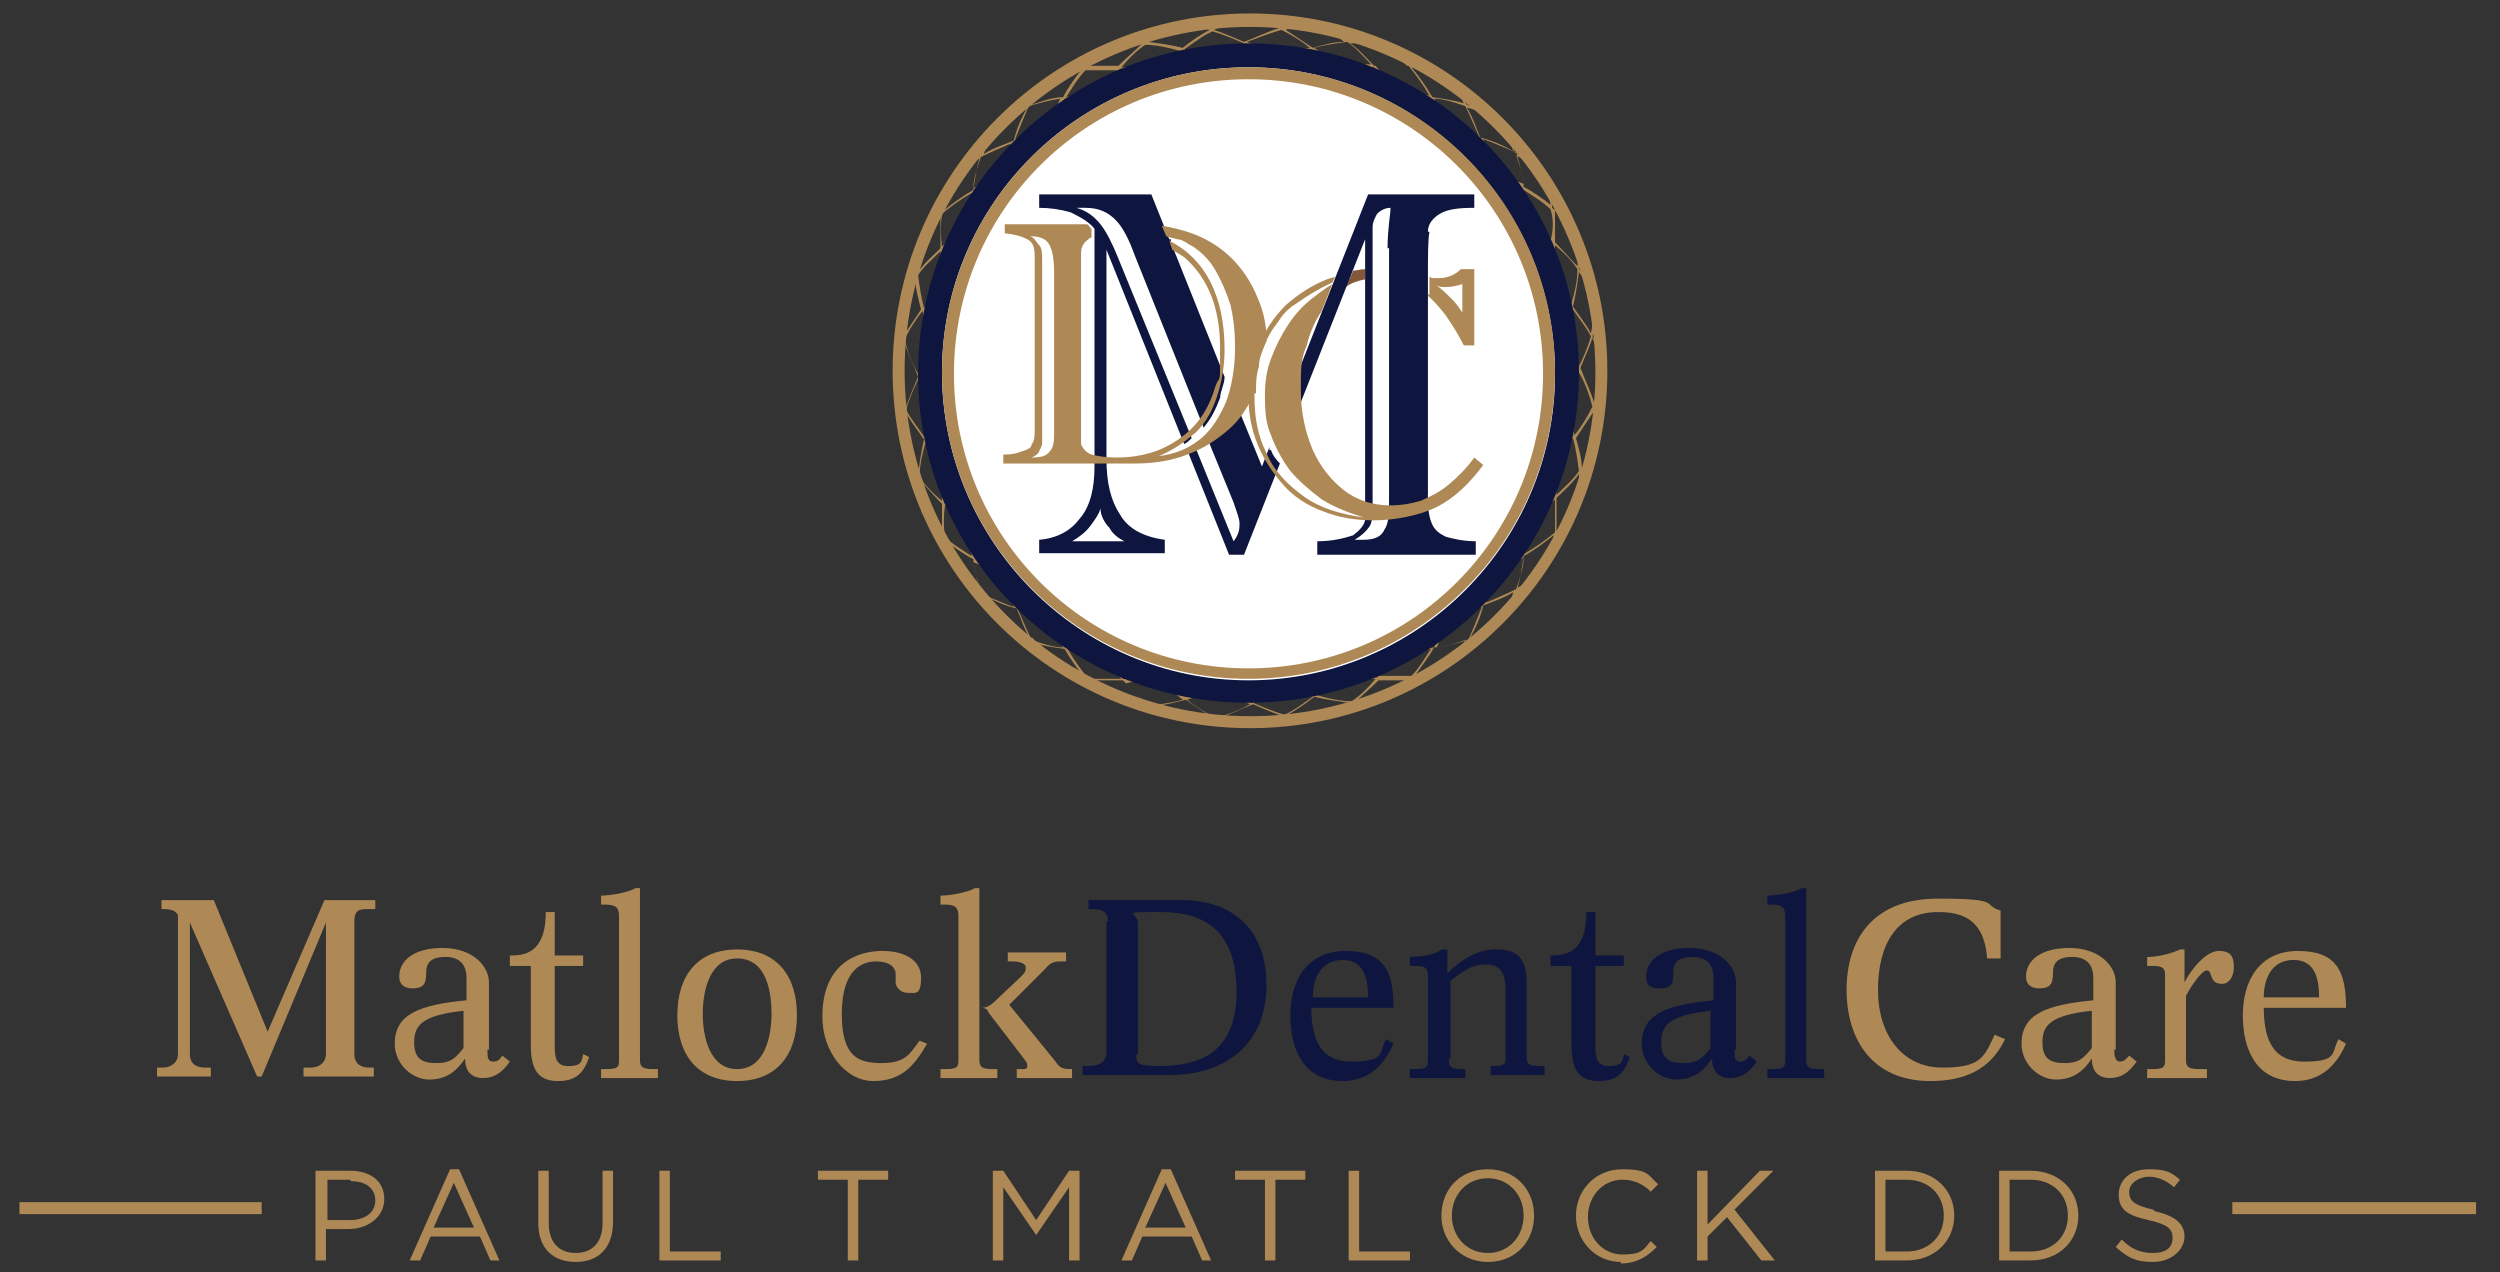 <?xml version="1.0" encoding="UTF-8"?>
<svg xmlns="http://www.w3.org/2000/svg" version="1.1" viewBox="0 0 167.2 85.1">
  <rect x="0" y="0" width="167.2" height="85.1" fill="#333333" stroke="none"/>
  <defs>
    <style>
      .cls-1 {
        fill: none;
        stroke: #ae8955;
        stroke-miterlimit: 10;
        stroke-width: .8px;
      }

      .cls-2 {
        fill: #fff;
      }

      .cls-3 {
        fill: #ae8955;
      }

      .cls-4 {
        fill: #0e153e;
      }

      .cls-5 {
        fill: #84593b;
      }
    </style>
  </defs>
  <!-- Generator: Adobe Illustrator 28.7.2, SVG Export Plug-In . SVG Version: 1.2.0 Build 154)  -->
  <g>
    <g id="Layer_2">
      <g>
        <g>
          <path class="cls-3" d="M12.7,61.7h0v8.8c0,.7.5.9,1,.9h.4v.6c-.6,0-1.1,0-1.8,0s-1.2,0-1.8,0v-.6h.4c.5,0,1-.3,1-.9v-9.3c-.2-.4-.7-.4-1.1-.4v-.6c.6,0,1.2,0,1.7,0s1.2,0,1.8,0l3.6,8.8,3.8-8.8c.5,0,1,0,1.6,0s1.2,0,1.8,0v.6h-.4c-.6,0-1,0-1,.8v8.9c0,.7.5.9,1,.9h.3v.6c-.6,0-1.2,0-2.3,0s-1.7,0-2.4,0v-.6h.5c.5,0,1-.3,1-.9v-8.8h0l-4.3,10.3h-.3l-4.5-10.3Z"/>
          <path class="cls-3" d="M32.6,70.2c0,.5,0,.8.4.8s.5-.3.6-.4l.5.4c-.5.7-1,1.1-1.8,1.1s-1.2-.5-1.2-1.3h0c-.6.9-1.3,1.4-2.4,1.4s-2.3-1-2.3-2.4c0-2,1.7-2.6,4.8-2.9v-1.5c0-.7-.3-1.4-1.4-1.4s-1.3.5-1.3,1.1-.1,1-.9,1-.9-.5-.9-.8c0-1,.9-1.9,2.9-1.9s3.1,1.2,3.1,2.3v4.5s-.1,0-.1,0ZM31,67.6c-2.8.3-3.3,1-3.3,2.1s.5,1.4,1.5,1.4,1.3-.4,1.8-1v-2.5Z"/>
          <path class="cls-3" d="M34.3,63.9c1.8,0,2.2-1.4,2.2-2.9h.6v2.9h1.9v.7h-1.9v5.2c0,.8,0,1.5.9,1.5s.9-.3,1-.8l.4.2c-.4,1.2-1,1.6-2.1,1.6-1.6,0-1.8-1.2-1.8-2.5v-5.2h-1.4v-.7h.2Z"/>
          <path class="cls-3" d="M42.8,70.8c0,.4,0,.7.8.7h.4v.6c-.6,0-1.3,0-1.9,0s-1.3,0-1.9,0v-.6h.4c.8,0,.8-.2.8-.7v-9.5c0-.6-.2-.8-.9-.8h-.3v-.6c.6,0,1.8-.2,2.3-.5h.3s0,11.4,0,11.4Z"/>
          <path class="cls-3" d="M49.3,72.3c-2.6,0-4-1.7-4-4.4s1.4-4.4,4-4.4,4,1.7,4,4.4-1.4,4.4-4,4.4ZM49.3,64.1c-1.9,0-2.3,2.3-2.3,3.7s.4,3.7,2.3,3.7,2.3-2.3,2.3-3.7-.3-3.7-2.3-3.7Z"/>
          <path class="cls-3" d="M62,69.8c-.9,1.6-1.8,2.5-3.6,2.5s-3.4-1.9-3.4-4.3c0-3.7,2.5-4.4,4-4.4s2.6.6,2.6,1.8-.4,1-.9,1-.8-.4-.8-.7v-.6c0-.3-.3-.8-1.3-.8s-2.3.6-2.3,3.5,1.1,3.3,2.7,3.3,1.9-.7,2.5-1.5l.5.2Z"/>
          <path class="cls-3" d="M65.5,70.8c0,.4,0,.7.8.7h.4v.6c-.7,0-1.4,0-1.9,0s-1.3,0-1.9,0v-.6h.4c.8,0,.8-.2.8-.7v-9.5c0-.6-.2-.8-.9-.8h-.3v-.6c.6,0,1.8-.2,2.3-.5h.3s0,11.4,0,11.4ZM70.6,71c.3.5.6.5,1.1.5v.6c-.6,0-1.2,0-1.8,0s-1.3,0-1.9,0v-.6h.3c.3,0,.4,0,.4-.2s0-.2-.3-.6l-2.3-3c0-.2-.3-.3-.4-.3h0c.3,0,.6-.2.8-.4l1.8-1.7c.3-.3.3-.4.3-.6,0-.3-.5-.4-.9-.4h-.3v-.6c.6,0,1.3,0,1.9,0s1.3,0,2,0v.6h-.3c-.4,0-.7,0-1.1.5l-2.4,2.4,3.1,3.8Z"/>
          <path class="cls-4" d="M74.1,61.6c0-.7-.5-.8-1.1-.8h-.2v-.6c.8,0,1.7,0,2.7,0s2.1,0,3.5,0c3.4,0,5.7,1.9,5.7,5.7s-2.6,6-6.5,6-2.1,0-3.2,0-1.7,0-2.6,0v-.6h.3c.9,0,1.3-.3,1.3-1v-8.7h0ZM76,70.5c0,.6,0,.8,1.5.8,3,0,5.2-1.1,5.2-5s-2-5.3-5-5.3-1.6,0-1.6.7v8.8h0Z"/>
          <path class="cls-4" d="M87.7,67.3c0,1.9.4,3.7,2.7,3.7s1.8-.6,2.3-1.5l.5.3c-.7,1.6-1.8,2.5-3.4,2.5-2.6,0-3.5-2.1-3.5-4.4s1.1-4.3,3.7-4.3,3.2,1.4,3.2,3.8h-5.5ZM91.5,66.7c0-1.1-.2-2.5-1.7-2.5s-2,1.3-2,2.5h3.7Z"/>
          <path class="cls-4" d="M96.9,70.8c0,.4,0,.7.8.7h.3v.6c-.6,0-1.2,0-1.8,0s-1.3,0-1.9,0v-.6h.4c.8,0,.8-.2.8-.7v-5.5c0-.4,0-.7-.8-.7h-.4v-.6c.8,0,1.8-.2,2.1-.5h.4v1.6c.9-.9,2-1.6,3.2-1.6s2.1.3,2.1,2.2v4.9c0,.4,0,.7.8.7h.4v.6c-.5,0-1.2,0-1.8,0s-1.3,0-1.8,0v-.6h.2c.8,0,.8-.2.8-.7v-4.3c0-1-.2-1.8-1.3-1.8s-1.7.6-2.4,1.1v5.2h0Z"/>
          <path class="cls-4" d="M103.9,63.9c1.8,0,2.2-1.4,2.2-2.9h.6v2.9h1.9v.7h-1.9v5.2c0,.8,0,1.5.9,1.5s.9-.3,1-.8l.4.2c-.4,1.2-1,1.6-2.1,1.6-1.6,0-1.8-1.2-1.8-2.5v-5.2h-1.4v-.7h.2Z"/>
          <path class="cls-4" d="M116,70.2c0,.5,0,.8.4.8s.5-.3.6-.4l.5.4c-.5.7-1,1.1-1.8,1.1s-1.2-.5-1.2-1.3h0c-.6.9-1.3,1.4-2.4,1.4s-2.3-1-2.3-2.4c0-2,1.7-2.6,4.8-2.9v-1.5c0-.7-.3-1.4-1.4-1.4s-1.3.5-1.3,1.1,0,1-.9,1-.9-.5-.9-.8c0-1,.9-1.9,2.9-1.9s3.1,1.2,3.1,2.3v4.5h0ZM114.4,67.6c-2.8.3-3.3,1-3.3,2.1s.5,1.4,1.5,1.4,1.3-.4,1.8-1v-2.5Z"/>
          <path class="cls-4" d="M120.8,70.8c0,.4,0,.7.8.7h.4v.6c-.6,0-1.3,0-1.9,0s-1.3,0-1.9,0v-.6h.4c.8,0,.8-.2.8-.7v-9.5c0-.6-.2-.8-.9-.8h-.3v-.6c.6,0,1.8-.2,2.3-.5h.3s0,11.4,0,11.4Z"/>
          <path class="cls-3" d="M133.8,64.1h-.9c-.2-2.8-1.9-3.1-3.3-3.1-2.7,0-4,2.1-4,5.2s1.7,5.2,4.3,5.2,2.8-.7,3.5-2.2l.7.3c-1,2.1-2.8,2.8-5,2.8-3.9,0-5.6-2.8-5.6-6.1s1.7-6.1,6.1-6.1,2.9.4,4.2.8v3.2Z"/>
          <path class="cls-3" d="M141.4,70.2c0,.5.1.8.4.8s.5-.3.6-.4l.5.4c-.5.7-1,1.1-1.8,1.1s-1.2-.5-1.2-1.3h0c-.6.9-1.3,1.4-2.4,1.4s-2.3-1-2.3-2.4c0-2,1.7-2.6,4.8-2.9v-1.5c0-.7-.3-1.4-1.4-1.4s-1.3.5-1.3,1.1-.1,1-.9,1-.9-.5-.9-.8c0-1,.9-1.9,2.9-1.9s3.1,1.2,3.1,2.3v4.5s-.1,0-.1,0ZM139.9,67.6c-2.8.3-3.3,1-3.3,2.1s.5,1.4,1.5,1.4,1.3-.4,1.8-1v-2.5Z"/>
          <path class="cls-3" d="M146.1,65.7h0c.4-.8,1.4-2.1,2.3-2.1s1,.5,1,1.1-.3,1.1-.8,1.1c-.9,0-.6-.9-1-.9s-1.2,1.3-1.4,1.7v4.2c0,.4,0,.7.8.7h.6v.6c-.7,0-1.5,0-2.2,0s-1.2,0-1.8,0v-.6h.4c.8,0,.8-.2.8-.7v-5.5c0-.4,0-.7-.8-.7h-.4v-.6h.1c.7,0,1.7-.3,2.1-.5h.3v2.2h0Z"/>
          <path class="cls-3" d="M151.4,67.3c0,1.9.4,3.7,2.7,3.7s1.8-.6,2.3-1.5l.5.3c-.7,1.6-1.8,2.5-3.4,2.5-2.6,0-3.5-2.1-3.5-4.4s1.1-4.3,3.7-4.3,3.2,1.4,3.2,3.8h-5.5ZM155.1,66.7c0-1.1-.2-2.5-1.7-2.5s-2,1.3-2,2.5h3.7Z"/>
        </g>
        <path class="cls-3" d="M107.3,24.9c0-.7-.3-1.6-.8-2.4.3-.9.4-1.8.2-2.5,0-.7-.6-1.3-1.1-2,0-.9,0-1.7-.3-2.3-.3-.6-.8-1.2-1.5-1.8,0-.9-.3-1.7-.7-2.2-.4-.6-1-1-1.8-1.5-.3-.8-.6-1.6-1.1-2-.4-.6-1.2-.9-2.1-1.2-.5-.9-1-1.6-1.6-2-.5-.3-1.3-.6-2.2-.7-.6-.7-1.2-1.2-1.8-1.4-.4-.2-1-.3-1.6-.3h-.7c-.7-.5-1.4-.9-2.1-1.1-.2,0-.4-.1-.6-.1-.5,0-1.1.1-1.7.3-.8-.4-1.6-.7-2.2-.7s-1.6.3-2.5.8c-.7-.2-1.3-.3-1.8-.3s-.5,0-.7.1c-.7.1-1.4.6-2,1.1h-.6c-.7,0-1.2,0-1.7.3-.6.3-1.2.8-1.8,1.5-1,0-1.7.3-2.2.7-.6.4-1,1-1.5,1.8-.8.3-1.6.6-2,1.1-.5.5-.9,1.3-1.2,2.2-.8.5-1.6,1-2,1.6s-.6,1.4-.7,2.2c-.7.6-1.2,1.2-1.4,1.8-.3.6-.3,1.4-.2,2.3-.5.7-.9,1.4-1.1,2.1,0,.7,0,1.5.2,2.3-.4.8-.6,1.5-.6,2.2s.3,1.6.8,2.4c-.3.9-.4,1.8-.2,2.5,0,.7.6,1.3,1.1,2,0,.9,0,1.7.3,2.3s.8,1.2,1.5,1.8c0,.9.3,1.7.7,2.2.4.6,1,1,1.8,1.5.3.8.6,1.6,1.1,2,.5.5,1.3.9,2.2,1.2.5.9,1,1.6,1.6,2,.5.3,1.3.6,2.2.7.6.7,1.2,1.2,1.8,1.4.4.2,1,.3,1.6.3h.7c.7.5,1.4.9,2.1,1.1.2,0,.4,0,.6,0,.5,0,1.1,0,1.7-.3.8.4,1.6.7,2.2.7s1.6-.3,2.5-.8c.7.2,1.3.3,1.8.3s.5,0,.7,0c.7,0,1.4-.6,2-1.1h.6c.7,0,1.2,0,1.7-.3.6-.3,1.2-.8,1.8-1.5,1,0,1.7-.3,2.2-.7.6-.4,1-1,1.5-1.8.8-.3,1.6-.6,2-1.1.5-.5.9-1.3,1.2-2.2.9-.5,1.6-1,2-1.6s.6-1.4.7-2.2c.7-.6,1.2-1.2,1.4-1.8.3-.6.3-1.4.2-2.3.5-.7.9-1.4,1.1-2.1,0-.7,0-1.5-.2-2.3.2-.7.5-1.5.5-2.2ZM107.2,24.9c0,.6-.2,1.3-.6,2-.2-.7-.6-1.5-.9-2.3.3-.7.6-1.4.8-2,.4.9.7,1.7.7,2.3ZM104,35.6c-.6.5-1.3,1-2,1.4,0-.7.2-1.5.2-2.1.6-.4,1.2-.9,1.8-1.5,0,.8,0,1.5,0,2.2ZM63.2,33.8c.6.5,1.1.9,1.6,1.3,0,.6,0,1.4.2,2.1-.6-.4-1.3-.8-1.8-1.3-.1-.6-.1-1.4,0-2.1ZM63,14.3c.6-.5,1.3-1,2-1.4,0,.7-.2,1.5-.2,2.1-.6.4-1.2.9-1.8,1.5-.1-.8-.1-1.5,0-2.2ZM103.8,16.1c-.6-.5-1.1-.9-1.7-1.3,0-.6,0-1.4-.2-2.1.6.4,1.3.8,1.8,1.3.2.6.2,1.4,0,2.1ZM103.3,28.6s.2,1,.4,2.3c-.9,1-1.6,1.7-1.6,1.7h0s0,.9,0,2.2c-1,.7-1.7,1.2-1.7,1.2h0s-.2.9-.5,2.1c-1.1.5-1.9.9-1.9.9h0s-.3.9-.9,2c-1.2.3-2,.5-2.1.5h0s-.5.8-1.3,1.9c-1.1,0-2,0-2.2,0h0s-.6.7-1.5,1.5c-1.2-.2-2.1-.3-2.1-.3h0s-.7.5-1.8,1.1c-1.2-.4-2-.7-2-.7h0s-.8.4-2,.8c-1.1-.6-1.8-1.1-1.8-1.1h0s-1,.2-2.3.4c-1-.9-1.7-1.6-1.7-1.6h-.1c-.2,0-1,0-2,0-.7-1-1.2-1.7-1.2-1.7h0s-.9-.2-2.1-.5c-.5-1.1-.9-1.9-.9-1.9h0s-.9-.3-2-.9c-.3-1.2-.5-2-.5-2.1h0s-.8-.5-1.9-1.3c0-1.3,0-2.3,0-2.3h0s-.7-.6-1.5-1.5c.2-1.2.3-2.1.3-2.1h0s-.5-.7-1.1-1.8c.4-1.2.7-2,.7-2h0s-.4-.8-.8-2c.6-1.1,1.1-1.8,1.1-1.8h0s-.2-1-.4-2.3c.9-1,1.6-1.7,1.6-1.7h0s0-.9,0-2.2c1-.7,1.7-1.2,1.7-1.2h0s.2-.9.5-2.1c1.1-.5,1.9-.9,1.9-.9h0s.3-.9.9-2c1.2-.3,2-.5,2.1-.5h0s.5-.8,1.3-1.9c1.1,0,2,0,2.2,0h0s.6-.7,1.5-1.5c1.2.2,2.1.3,2.1.3h0s.7-.5,1.8-1.1c1.2.4,2,.7,2,.7h0s.8-.4,2-.8c1.1.6,1.8,1.1,1.8,1.1h0s1-.2,2.3-.4c1,.9,1.7,1.6,1.7,1.6h0c.2,0,1,0,2,0,.7,1,1.2,1.7,1.2,1.7h0s.9.2,2.1.5c.5,1.1.9,1.9.9,1.9h0s.9.3,2,.9c.3,1.2.5,2,.5,2.1h0s.8.5,1.9,1.3c0,1.3,0,2.3,0,2.3h0s.7.6,1.5,1.5c-.2,1.2-.3,2.1-.3,2.1h0s.5.7,1.1,1.8c-.4,1.2-.7,2-.7,2h0s.4.8.8,2c-.5,1-1,1.8-1.1,1.8h0ZM103.8,24.8c0-.2.4-.9.7-1.9.3.5.7,1.2,1,1.8-.3.7-.6,1.3-1,1.9-.3-1-.6-1.7-.7-1.8ZM104.6,22.7c.2-.6.4-1.3.6-2,.4.6.9,1.2,1.2,1.8-.2.7-.5,1.4-.8,2-.3-.6-.7-1.2-1-1.8ZM104.5,22.5c-.5-.9-1-1.5-1.1-1.7,0-.2.2-.9.3-2,.4.5.9,1,1.3,1.6-.1.8-.3,1.5-.5,2.1ZM103.8,18.7c0-.7.2-1.5.2-2.3.6.5,1.1,1,1.5,1.6,0,.8-.2,1.6-.4,2.3-.4-.5-.9-1.1-1.3-1.6ZM103.6,18.6c-.7-.8-1.2-1.3-1.4-1.4,0-.2,0-1.1,0-2.2.5.4,1.1.8,1.6,1.3.1.8,0,1.6,0,2.3ZM102,14.7c-.9-.7-1.6-1.2-1.8-1.3,0-.2-.2-.9-.4-1.9.6.3,1.3.7,2,1.1.1.7.2,1.4.2,2.1ZM99.8,11.3c-.2-.6-.4-1.3-.6-2,.8.3,1.5.6,2.2.9.2.7.4,1.4.5,2.1-.8-.3-1.5-.7-2.1-1ZM99.6,11.3c-1-.5-1.7-.7-1.8-.8,0-.2-.4-.9-.8-1.8.6.2,1.3.4,2,.6.2.7.4,1.3.6,2ZM96.9,8.5c-.3-.6-.6-1.2-1-1.9.7,0,1.5.3,2.1.5.3.6.6,1.3.9,2-.7-.2-1.4-.5-2-.6ZM96.7,8.4c-1-.3-1.8-.4-2-.4,0,0-.5-.8-1.1-1.6.6,0,1.4,0,2.1.2.4.6.7,1.3,1,1.8ZM93.5,6.2c-.5-.5-1-1.2-1.5-1.8h.9c.5,0,.9,0,1.3,0,.5.6,1,1.3,1.4,2-.8-.2-1.5-.2-2.1-.3ZM93.3,6.2c-.9,0-1.6,0-1.9,0h0c0,0-.7-.8-1.6-1.5.6,0,1.4-.2,2.1-.2.5.6,1.1,1.3,1.5,1.8ZM89.6,4.5c-.5-.4-1.1-.9-1.7-1.3.7-.2,1.5-.3,2.2-.4.6.4,1.1,1,1.6,1.5-.8,0-1.5,0-2.1.2ZM89.4,4.6c-1.1.2-2,.4-2.2.4,0,0-.8-.5-1.7-1,.7-.2,1.4-.5,2.2-.7.6.4,1.2.8,1.7,1.3ZM85.3,3.8c-.6-.3-1.2-.7-1.9-1,.8-.3,1.6-.6,2.3-.8.6.3,1.3.7,1.9,1.2-.8,0-1.6.4-2.3.6ZM85.2,3.9c-1,.4-1.7.7-1.8.7,0,0-.9-.4-1.9-.7.6-.3,1.2-.7,1.8-1,.7.3,1.3.7,1.9,1ZM81.3,3.9c-.6-.2-1.3-.4-2.1-.6.6-.4,1.2-.9,1.9-1.2.7.2,1.4.5,2.1.8-.8.3-1.4.6-1.9,1ZM81.1,4c-.9.5-1.5,1-1.7,1.1-.2,0-.9-.2-2-.3.5-.4,1-.9,1.6-1.3.8.1,1.5.3,2.1.5ZM77.3,4.7c-.7,0-1.5-.2-2.3-.2.5-.6,1-1.1,1.6-1.5.8,0,1.6.2,2.3.4-.6.4-1.1.9-1.6,1.3ZM77.1,4.8c-.8.7-1.3,1.2-1.4,1.4h0c-.4,0-1.1,0-2.1,0,.4-.5.9-1.1,1.3-1.6.9-.1,1.7,0,2.3,0ZM73.4,6.3c-.7,0-1.4,0-2.1.2.4-.6.8-1.3,1.3-1.8.5,0,1,0,1.5,0h.7c-.6.6-1.1,1.1-1.4,1.7ZM73.2,6.4c-.6.9-1.1,1.6-1.2,1.8-.2,0-.9.2-1.9.4.3-.6.7-1.3,1.1-2,.7,0,1.4-.2,2-.2ZM69.9,8.7c-.6.2-1.3.4-2,.6.3-.8.6-1.5.9-2.2.7-.2,1.4-.4,2.1-.5-.3.8-.7,1.5-1,2.1ZM69.8,8.9c-.5,1-.7,1.7-.8,1.8-.2.1-.9.4-1.8.8.2-.6.4-1.3.6-2,.7-.3,1.4-.5,2-.6ZM67,11.6c-.6.3-1.2.6-1.9,1,0-.7.3-1.5.5-2.1.6-.3,1.3-.6,2-.9-.2.7-.4,1.4-.6,2ZM67,11.8c-.3,1-.4,1.8-.4,2,0,.1-.8.5-1.6,1.1,0-.6,0-1.4.2-2.1.6-.4,1.2-.8,1.8-1ZM64.8,15.2c0,1.1,0,1.8,0,2,0,.1-.8.7-1.5,1.6,0-.6-.2-1.4-.2-2.1.6-.6,1.2-1.1,1.8-1.5ZM63.1,18.9c-.4.5-.9,1.1-1.3,1.7-.2-.7-.3-1.5-.4-2.2.4-.6,1-1.1,1.5-1.6,0,.7.1,1.5.2,2.1ZM63.1,19.1c.2,1.1.4,2,.4,2.2,0,.1-.5.8-1,1.7-.2-.7-.5-1.4-.7-2.2.4-.7.9-1.2,1.3-1.7ZM62.4,23.1c-.3.6-.7,1.2-1,1.9-.4-.7-.7-1.5-.9-2.3.3-.6.7-1.3,1.2-1.9.2.9.4,1.7.7,2.3ZM62.4,23.3c.4,1,.7,1.7.7,1.8-.1.2-.4.9-.7,1.9-.3-.5-.7-1.2-1-1.8.4-.7.7-1.3,1-1.9ZM62.4,27.2c-.2.6-.4,1.3-.6,2-.4-.6-.9-1.2-1.2-1.8.2-.7.5-1.4.8-2,.3.6.7,1.2,1,1.8ZM62.5,27.3c.5.9,1,1.5,1.1,1.7,0,.2-.2.9-.3,2-.4-.5-.9-1-1.3-1.6,0-.8.3-1.5.5-2.1ZM63.2,31.2c0,.7-.2,1.5-.2,2.3-.6-.5-1.1-1-1.5-1.6,0-.8.2-1.6.4-2.3.4.5.9,1.1,1.3,1.6ZM63.4,31.3c.7.8,1.2,1.3,1.4,1.4,0,.2,0,1.1,0,2.2-.5-.4-1.1-.8-1.6-1.3-.1-.8,0-1.6,0-2.3ZM65,35.2c.9.7,1.6,1.2,1.8,1.3,0,.2.2.9.4,1.9-.6-.3-1.3-.7-2-1.1-.1-.7-.2-1.5-.2-2.1ZM67.2,38.6c.2.6.4,1.3.6,2-.8-.3-1.5-.6-2.2-.9-.2-.7-.4-1.4-.5-2.1.8.3,1.5.6,2.1,1ZM67.4,38.6c1,.5,1.7.7,1.8.8,0,.2.4.9.8,1.8-.6-.2-1.3-.4-2-.6-.2-.7-.4-1.4-.6-2ZM70.1,41.4c.3.6.6,1.2,1,1.9-.7,0-1.5-.3-2.1-.5-.3-.6-.6-1.3-.9-2,.7.2,1.4.4,2,.6ZM70.3,41.4c1,.3,1.8.4,2,.4,0,0,.5.8,1.1,1.6-.6,0-1.4,0-2.1-.2-.4-.5-.7-1.2-1-1.8ZM73.5,43.6c.4.6.9,1.2,1.5,1.8h-.9c-.5,0-.9,0-1.3,0-.5-.6-1-1.3-1.4-2,.8.2,1.5.3,2.1.3ZM73.7,43.7c.9,0,1.6,0,1.9,0h0c0,0,.7.8,1.6,1.5-.6,0-1.4.2-2.1.2-.5-.6-1.1-1.3-1.5-1.8ZM77.4,45.4c.5.4,1.1.9,1.7,1.4-.7.2-1.5.3-2.2.4-.6-.4-1.1-1-1.6-1.5.8-.2,1.5-.3,2.1-.3ZM77.6,45.3c1.1-.2,2-.4,2.2-.4,0,0,.8.5,1.7,1-.7.2-1.4.5-2.2.7-.6-.4-1.2-.8-1.7-1.3ZM81.7,46.1c.6.3,1.2.7,1.9,1-.7.4-1.5.7-2.3.9-.6-.3-1.3-.7-1.9-1.2.8-.3,1.6-.5,2.3-.7ZM81.8,46c1-.4,1.7-.7,1.8-.7,0,0,.9.4,1.9.7-.6.3-1.2.7-1.8,1-.7-.4-1.3-.7-1.9-1ZM85.7,46c.6.2,1.3.4,2.1.6-.6.4-1.2.9-1.9,1.2-.7-.2-1.4-.5-2.1-.8.8-.3,1.4-.7,1.9-1ZM85.9,45.9c.9-.5,1.5-1,1.7-1.1.2,0,.9.2,2,.3-.5.4-1,.9-1.6,1.3-.8-.1-1.5-.3-2.1-.5ZM89.7,45.2c.7,0,1.5.2,2.3.2-.5.6-1,1.1-1.6,1.5-.8,0-1.6-.2-2.3-.4.6-.4,1.1-.9,1.6-1.3ZM89.9,45.1c.8-.7,1.3-1.2,1.4-1.4h0c.4,0,1.1,0,2.1,0-.4.5-.9,1.1-1.3,1.6-.9,0-1.7,0-2.3,0ZM93.6,43.6c.7,0,1.4,0,2.1-.2-.4.6-.8,1.3-1.3,1.8-.5,0-1,0-1.5,0h-.7c.6-.6,1.1-1.1,1.4-1.7ZM93.8,43.5c.7-.9,1.2-1.6,1.3-1.8.2,0,.9-.2,1.9-.4-.3.6-.7,1.3-1.1,2-.8.1-1.5.1-2.1.2ZM97.1,41.2c.6-.2,1.3-.4,2-.6-.3.8-.6,1.5-.9,2.2-.7.2-1.4.4-2.1.5.3-.8.7-1.5,1-2.1ZM97.2,41c.5-1,.7-1.7.8-1.8.2,0,.9-.4,1.8-.8-.2.6-.4,1.3-.6,2-.7.3-1.4.5-2,.6ZM100,38.3c.6-.3,1.2-.6,1.9-1,0,.7-.3,1.5-.5,2.1-.6.3-1.3.6-2,.9.2-.7.4-1.4.6-2ZM100,38.1c.3-1,.4-1.8.4-2,0,0,.8-.5,1.6-1.1,0,.6,0,1.4-.2,2.1-.6.4-1.2.7-1.8,1ZM102.2,34.7c0-1.1,0-1.8,0-2,0,0,.8-.7,1.5-1.6,0,.6.2,1.4.2,2.1-.6.6-1.2,1.1-1.8,1.5ZM103.9,31c.4-.5.9-1.1,1.3-1.7.2.7.3,1.5.4,2.2-.4.6-1,1.1-1.5,1.6,0-.7-.1-1.5-.2-2.1ZM103.9,30.8c-.2-1.1-.4-2-.4-2.2,0-.1.5-.8,1-1.7.2.7.5,1.4.7,2.2-.4.7-.9,1.2-1.3,1.7ZM104.6,26.8c.3-.6.7-1.2,1-1.9.4.7.7,1.5.9,2.3-.3.6-.7,1.3-1.2,1.9-.2-.9-.4-1.7-.7-2.3ZM106.6,20c0,.6,0,1.4-.2,2.3-.3-.6-.8-1.2-1.2-1.8.2-.8.3-1.6.4-2.3.5.6.9,1.2,1,1.8ZM105.3,15.7c.2.6.3,1.3.2,2.1-.5-.5-1-1.1-1.5-1.6,0-.7,0-1.5,0-2.2.6.6,1.1,1.1,1.4,1.7ZM103.1,11.7c.3.5.5,1.2.6,2-.5-.4-1.2-.9-1.8-1.2,0-.7-.3-1.5-.5-2.1.8.4,1.4.8,1.7,1.3ZM100.2,8.2c.4.4.8,1.1,1,1.9-.7-.4-1.4-.7-2.2-.9-.3-.7-.5-1.4-.9-2,.9.2,1.7.6,2.1,1ZM96.4,5.1c.6.4,1.1,1,1.5,1.8-.7-.2-1.4-.3-2.1-.4-.4-.7-.9-1.4-1.4-2,.8.1,1.5.3,2,.6ZM90.8,2.8c.6,0,1.2,0,1.6.3.6.2,1.1.7,1.7,1.3h-2.2c-.5-.5-1-1.1-1.6-1.5,0,0,.3,0,.5,0ZM87.4,1.7c.2,0,.4,0,.6.1.6.1,1.3.5,1.9,1-.7,0-1.4.2-2.1.4-.6-.4-1.2-.8-1.8-1.2.4-.2.9-.3,1.4-.3ZM83.5,1.3c.6,0,1.3.2,2,.6-.7.2-1.5.6-2.3.9-.7-.3-1.4-.6-2-.8.8-.4,1.6-.7,2.3-.7ZM78.6,1.8c.2,0,.4-.1.6-.1.5,0,1.1.1,1.7.3-.6.3-1.3.8-1.8,1.2-.8-.2-1.6-.3-2.3-.4.5-.5,1.2-.9,1.8-1ZM74.3,3.2c.4-.2,1-.3,1.6-.3h.5c-.5.5-1.1,1-1.6,1.5h-.8c-.5,0-1,0-1.4,0,.5-.6,1.1-1.1,1.7-1.3ZM70.3,5.3c.5-.3,1.1-.5,2-.6-.4.5-.9,1.2-1.2,1.8-.7,0-1.5.3-2.1.5.3-.7.8-1.3,1.3-1.7ZM66.8,8.2c.4-.4,1.1-.8,1.9-1-.4.7-.7,1.4-.9,2.2-.7.3-1.4.5-2,.9.2-.9.5-1.6,1-2.1ZM63.7,12.1c.4-.6,1-1.1,1.8-1.5-.2.7-.3,1.4-.4,2.1-.7.4-1.4.9-2,1.4,0-.8.2-1.5.6-2ZM61.6,16.1c.2-.6.7-1.1,1.3-1.7,0,.7,0,1.4,0,2.2-.5.5-1.1,1-1.5,1.6,0-.8,0-1.5.2-2.1ZM60.3,20.4c0-.6.5-1.2.9-1.9,0,.7.2,1.4.4,2.2-.4.6-.8,1.2-1.2,1.8-.1-.7-.2-1.5-.1-2.1ZM59.9,24.9c0-.6.2-1.3.6-2,.2.7.6,1.5.9,2.3-.3.7-.6,1.4-.8,2-.5-.8-.7-1.6-.7-2.3ZM60.4,29.9c0-.6,0-1.4.2-2.3.3.6.8,1.2,1.2,1.8-.2.8-.3,1.6-.4,2.3-.5-.6-.9-1.2-1-1.8ZM61.7,34.2c-.2-.6-.3-1.3-.2-2.1.5.5,1,1.1,1.5,1.6,0,.7,0,1.5,0,2.2-.6-.6-1.1-1.2-1.4-1.7ZM63.9,38.2c-.3-.5-.5-1.2-.6-2,.5.4,1.2.9,1.8,1.2,0,.7.3,1.5.5,2.1-.8-.4-1.4-.8-1.7-1.3ZM66.8,41.7c-.4-.4-.8-1.1-1-1.9.7.4,1.4.7,2.2.9.3.7.5,1.4.9,2-.9-.2-1.7-.6-2.1-1ZM70.6,44.8c-.6-.4-1.1-1-1.5-1.8.7.2,1.4.3,2.1.4.4.7.9,1.4,1.4,2-.8-.1-1.5-.3-2-.6ZM76.2,47.1c-.6,0-1.2,0-1.6-.3-.6-.2-1.1-.7-1.7-1.3h2.2c.5.5,1,1.1,1.6,1.5,0,0-.3,0-.5,0ZM79.6,48.2c-.2,0-.4,0-.6,0-.6,0-1.3-.5-1.9-1,.7,0,1.4-.2,2.2-.4.6.4,1.2.8,1.8,1.2-.5.2-1,.3-1.5.3ZM83.5,48.6c-.6,0-1.3-.2-2-.6.8-.2,1.5-.6,2.3-.9.7.3,1.4.6,2,.8-.8.4-1.6.7-2.3.7ZM88.4,48.1c-.2,0-.4,0-.6,0-.5,0-1.1,0-1.7-.3.6-.3,1.3-.8,1.8-1.2.8.2,1.6.3,2.3.4-.5.5-1.2.9-1.8,1ZM92.7,46.7c-.4.2-1,.3-1.6.3h-.5c.5-.5,1.1-1,1.6-1.5h.8c.5,0,1,0,1.4,0-.5.6-1.1,1.1-1.7,1.3ZM96.7,44.5c-.5.3-1.1.5-2,.6.4-.6.9-1.2,1.2-1.8.7,0,1.5-.3,2.1-.5-.3.8-.8,1.4-1.3,1.7ZM100.2,41.7c-.4.4-1.1.8-1.9,1,.4-.7.7-1.4.9-2.2.7-.3,1.4-.5,2-.9-.2.9-.5,1.6-1,2.1ZM103.3,37.8c-.4.6-1,1.1-1.8,1.5.2-.7.3-1.4.4-2.1.7-.4,1.4-.9,2-1.4,0,.8-.2,1.5-.6,2ZM105.4,33.8c-.2.6-.7,1.1-1.3,1.7,0-.7,0-1.4,0-2.2.5-.5,1.1-1,1.5-1.6,0,.8,0,1.5-.2,2.1ZM106.7,29.5c0,.6-.5,1.2-.9,1.9,0-.7-.2-1.4-.4-2.1.4-.6.8-1.2,1.2-1.8.1.6.2,1.3.1,2Z"/>
        <g>
          <path class="cls-2" d="M83.5,46.2c-11.7,0-21.3-9.5-21.3-21.3S71.8,3.7,83.5,3.7s21.3,9.5,21.3,21.3-9.6,21.2-21.3,21.2Z"/>
          <path class="cls-4" d="M83.5,4.5c11.3,0,20.5,9.2,20.5,20.5s-9.2,20.5-20.5,20.5-20.5-9.3-20.5-20.6,9.2-20.4,20.5-20.4M83.5,2.9c-12.2,0-22.1,9.9-22.1,22.1s9.9,22,22.1,22,22.1-9.9,22.1-22.1S95.7,2.9,83.5,2.9h0Z"/>
        </g>
        <g>
          <circle class="cls-2" cx="83.5" cy="24.9" r="20.1"/>
          <path class="cls-3" d="M83.5,5.3c10.9,0,19.7,8.8,19.7,19.7s-8.8,19.7-19.7,19.7-19.7-8.8-19.7-19.7,8.8-19.7,19.7-19.7M83.5,4.5c-11.3,0-20.5,9.1-20.5,20.4s9.2,20.5,20.5,20.5,20.5-9.2,20.5-20.5-9.2-20.4-20.5-20.4h0Z"/>
        </g>
        <g>
          <path class="cls-4" d="M84.9,30.1q0-.1,0-.2l-.5,1.3-2-4.9c0,.3-.2.5-.3.8-.4.8-.8,1.5-1.4,2.1l1.8,4.4c.2.6.4,1.1.4,1.4s0,.7-.4,1.2l-2.6-6.4c-.2.1-.3.2-.5.3l2.8,7h1l2.4-6.1c-.3-.3-.5-.6-.6-.9Z"/>
          <path class="cls-3" d="M95.4,19.7h0c.5.4.9.9,1.3,1.4.4.6.8,1.2,1.2,2h.7v-5.1h-.9c-.4.4-.9.6-1.5.6s-.4,0-.6-.1h0v1.2h0ZM96.7,19.2c.4,0,.8-.1,1.1-.2v1.9c-.2-.3-.4-.6-.7-.9s-.6-.6-1-.9c.2.1.4.1.6.1Z"/>
          <path class="cls-5" d="M91.3,18.7v-.7c-.3,0-.6.1-.8.1l-.5,1.1h0c.4-.3.8-.4,1.2-.5Z"/>
          <path class="cls-4" d="M74.9,34.4c-.6-.9-.9-2.1-.9-3.7v-14l5.2,13c.2-.1.3-.2.5-.4l-4.9-12c-.4-1-.8-1.8-1.2-2.3-.4-.5-.9-.9-1.6-1.1h.6c.9,0,1.5.3,2,.8s.9,1.3,1.3,2.4l4.6,11.5c.5-.6.8-1.2,1.1-2,0-.4.3-.9.3-1.4l-3.6-9h0v-.2h-.1l-1.2-3h-7.5v.9c.7,0,1.4.1,2.1.3.6.3,1.2.6,1.6,1.1v15.9c0,1.5-.3,2.7-1,3.5-.6.8-1.5,1.3-2.7,1.4v.9h8.4v-.9c-1.5-.2-2.5-.8-3-1.7ZM71.7,36.2c.5-.3.9-.6,1.2-1,.3-.4.6-.8.7-1.2,0,.5.3,1,.6,1.3.2.4.6.7,1,.9h-3.5Z"/>
          <path class="cls-3" d="M84,26.3c0-.6,0-1.2.2-1.8,0-.6.3-1.2.5-1.7,0,0,0-.1,0-.1,0-1-.2-1.9-.6-2.8-.4-1-1-1.9-1.7-2.6s-1.6-1.3-2.7-1.7c-.6-.2-1.3-.4-2-.5l.3.7c.2.1.5.1.7.2.4,0,.7.3,1.1.5.6.4,1.1.9,1.5,1.6s.7,1.4,1,2.3c.2.9.3,1.8.3,2.9s-.2,2.7-.7,3.8c-.5,1.1-1.1,1.9-1.8,2.4-.8.6-1.7.9-2.6,1,1-.4,1.8-1,2.5-1.6.7-.7,1.1-1.5,1.4-2.4s.5-2,.5-3.1c0-3.6-1.3-6.1-3.7-7.3l.2.6c.3.2.5.3.8.5,1.6,1.4,2.4,3.4,2.4,6.1s0,1.7-.3,2.5c-.2.7-.5,1.4-.9,2s-.9,1.1-1.6,1.6c-.6.4-1.2.7-1.9.9-.7.2-1.4.3-2.2.3s-1.3-.1-1.7-.2c-.3-.1-.6-.4-.7-.7,0-.3,0-.8,0-1.4v-9.3c0-1,0-1.7,0-2.1s.2-.7.5-.9c0,0,0-.1.2-.1v-.6c-.1,0-.1-.2-.3-.3h-5.5v.6c.8.1,1.1.2,1.5.4.4.2.5.6.5,1.1v11.5c0,.5,0,.9-.2,1.1,0,.3-.4.4-.7.5-.3.1-.5.2-1.2.2v.6h8.8c1.3,0,2.5-.2,3.5-.6,1.1-.4,2-1,2.8-1.7.7-.6,1.2-1.4,1.6-2.2.2.1,0,0,0-.2ZM70.5,28.8c0,.6,0,1.1-.3,1.4-.2.3-.6.4-1.2.4.2-.1.4-.2.5-.4,0-.1.2-.3.2-.6,0-.3,0-.6,0-1.1v-11c0-.5,0-.9-.2-1.1s-.3-.5-.6-.6c.7,0,1.1.2,1.3.6.2.4.3,1,.3,1.9v10.5s-.1,0-.1,0Z"/>
          <path class="cls-4" d="M95.5,15.5c0-.5.3-.9.8-1.2s1.2-.4,2.3-.4v-.9h-7.1l-6.3,16h0c0,.4.3.8.5,1.2l5.6-14.2v16.5c0,1,0,1.7,0,2.2,0,.4-.4.8-.8,1.1-.6.2-1.4.4-2.4.4v.9h10.6v-.9c-.9,0-1.6-.2-2-.3-.4-.2-.7-.4-.9-.8-.2-.4-.3-1-.3-1.7v-14.9c0-1.4,0-2.4.1-3ZM92.9,16.6v16.5c0,1.1,0,1.9-.3,2.3-.2.5-.7.7-1.4.7h-.6c.5-.3.8-.6,1-.9.2-.3.2-.9.2-1.7v-16.4c0-.9,0-1.5,0-1.9,0-.4.2-.7.3-.9.2-.2.5-.4.9-.4,0,.4-.2,1.4-.2,2.7Z"/>
          <path class="cls-3" d="M98.6,30.6c-.5.7-1.1,1.3-1.7,1.8-.6.5-1.2.8-1.9,1.1-.7.2-1.3.3-2,.3-1.1,0-2.2-.3-3.1-1s-1.6-1.6-2.1-2.7c-.5-1.2-.8-2.5-.8-4s0-2.1.4-3c.2-.9.6-1.7,1-2.3l.7-1.8c-.5.3-1,.7-1.4,1-.5.4-1.1,1-1.6,1.8-.4.6-.8,1.4-1.1,2.2-.3.8-.4,1.6-.4,2.4s0,1.8.4,2.7c.3.8.7,1.6,1.3,2.4.6.7,1.3,1.3,2.1,1.9.8.5,1.8.9,2.8,1.2-1.5-.2-2.9-.6-4-1.4-1.1-.8-2-1.7-2.5-2.9-.6-1.2-.8-2.4-.8-3.8s0-1.2.2-1.8c0-.6.3-1.2.5-1.7s.5-1,.9-1.5c.3-.5.7-.9,1.2-1.2.7-.5,1.5-1,2.4-1.4l.2-.4c-.2.1-.4.1-.6.2-1,.4-1.9,1-2.7,1.7-.8.8-1.4,1.7-1.8,2.7s-.7,2.2-.7,3.4.2,2.2.6,3.2,1,1.9,1.7,2.7c.7.8,1.6,1.4,2.7,1.8,1,.4,2.1.6,3.4.6s3-.3,4.2-.9c1.2-.6,2.2-1.6,3.1-2.8l-.6-.5Z"/>
        </g>
        <path class="cls-3" d="M83.6,1.8c12.7,0,23.1,10.3,23.1,23.1s-10.4,23-23.1,23-23.1-10.4-23.1-23.1S70.9,1.8,83.6,1.8M83.6.9c-13.2,0-23.9,10.7-23.9,23.9s10.7,23.9,23.9,23.9,23.9-10.7,23.9-23.9S96.8.9,83.6.9h0Z"/>
      </g>
      <g>
        <g>
          <path class="cls-3" d="M23.3,82.2h-1.5v2.1h-.7v-6h2.3c1.4,0,2.3.7,2.3,1.9s-1.1,2-2.4,2ZM23.4,78.9h-1.5v2.7h1.5c1,0,1.7-.5,1.7-1.3s-.6-1.3-1.6-1.3Z"/>
          <path class="cls-3" d="M33.5,84.3h-.7l-.7-1.6h-3.3l-.7,1.6h-.7l2.7-6.1h.6l2.7,6.1ZM30.4,79l-1.4,3.1h2.7l-1.4-3.1Z"/>
          <path class="cls-3" d="M41,81.7c0,1.8-1,2.7-2.5,2.7s-2.5-.9-2.5-2.6v-3.5h.7v3.5c0,1.3.7,2,1.8,2s1.8-.7,1.8-2v-3.5h.7v3.5Z"/>
          <path class="cls-3" d="M44.1,78.3h.7v5.4h3.4v.6h-4.1v-6Z"/>
          <path class="cls-3" d="M57.4,84.3h-.7v-5.4h-2v-.6h4.7v.6h-2v5.4Z"/>
          <path class="cls-3" d="M69.3,82.6h0l-2.2-3.2v4.9h-.7v-6h.7l2.2,3.3,2.2-3.3h.7v6h-.7v-4.9l-2.2,3.2Z"/>
          <path class="cls-3" d="M81.1,84.3h-.7l-.7-1.6h-3.3l-.7,1.6h-.7l2.7-6.1h.6l2.7,6.1ZM78,79l-1.4,3.1h2.7l-1.4-3.1Z"/>
          <path class="cls-3" d="M85.3,84.3h-.7v-5.4h-2v-.6h4.7v.6h-2v5.4Z"/>
          <path class="cls-3" d="M90.2,78.3h.7v5.4h3.4v.6h-4.1v-6Z"/>
          <path class="cls-3" d="M99.5,84.4c-1.8,0-3.1-1.4-3.1-3.1s1.2-3.1,3.1-3.1,3.1,1.4,3.1,3.1-1.2,3.1-3.1,3.1ZM99.5,78.8c-1.4,0-2.4,1.1-2.4,2.5s1,2.5,2.4,2.5,2.4-1.1,2.4-2.5-1-2.5-2.4-2.5Z"/>
          <path class="cls-3" d="M108.4,84.4c-1.7,0-3-1.4-3-3.1s1.3-3.1,3.1-3.1,1.7.4,2.4,1l-.5.5c-.5-.5-1.1-.8-1.9-.8-1.3,0-2.3,1.1-2.3,2.5s1,2.5,2.3,2.5,1.4-.3,1.9-.9l.4.4c-.6.6-1.3,1.1-2.4,1.1Z"/>
          <path class="cls-3" d="M118.7,84.3h-.9l-2.3-2.9-1.3,1.3v1.6h-.7v-6h.7v3.6l3.5-3.6h.9l-2.6,2.6,2.7,3.4Z"/>
          <path class="cls-3" d="M127.5,84.3h-2.1v-6h2.1c1.9,0,3.2,1.3,3.2,3s-1.3,3-3.2,3ZM127.5,78.9h-1.4v4.8h1.4c1.5,0,2.5-1,2.5-2.4s-1-2.4-2.5-2.4Z"/>
          <path class="cls-3" d="M135.8,84.3h-2.1v-6h2.1c1.9,0,3.2,1.3,3.2,3s-1.3,3-3.2,3ZM135.8,78.9h-1.4v4.8h1.4c1.5,0,2.5-1,2.5-2.4s-1-2.4-2.5-2.4Z"/>
          <path class="cls-3" d="M144.1,81c1.3.3,2,.8,2,1.7s-.9,1.7-2.1,1.7-1.7-.3-2.5-1l.4-.5c.6.6,1.2.9,2.1.9s1.3-.4,1.3-1-.3-.9-1.6-1.2c-1.4-.3-2-.7-2-1.7s.8-1.7,2-1.7,1.5.2,2.1.7l-.4.5c-.6-.5-1.1-.7-1.7-.7s-1.3.4-1.3,1,.3.9,1.6,1.2Z"/>
        </g>
        <line class="cls-1" x1="17.5" y1="80.8" x2="1.3" y2="80.8"/>
        <line class="cls-1" x1="165.6" y1="80.8" x2="149.3" y2="80.8"/>
      </g>
    </g>
  </g>
</svg>